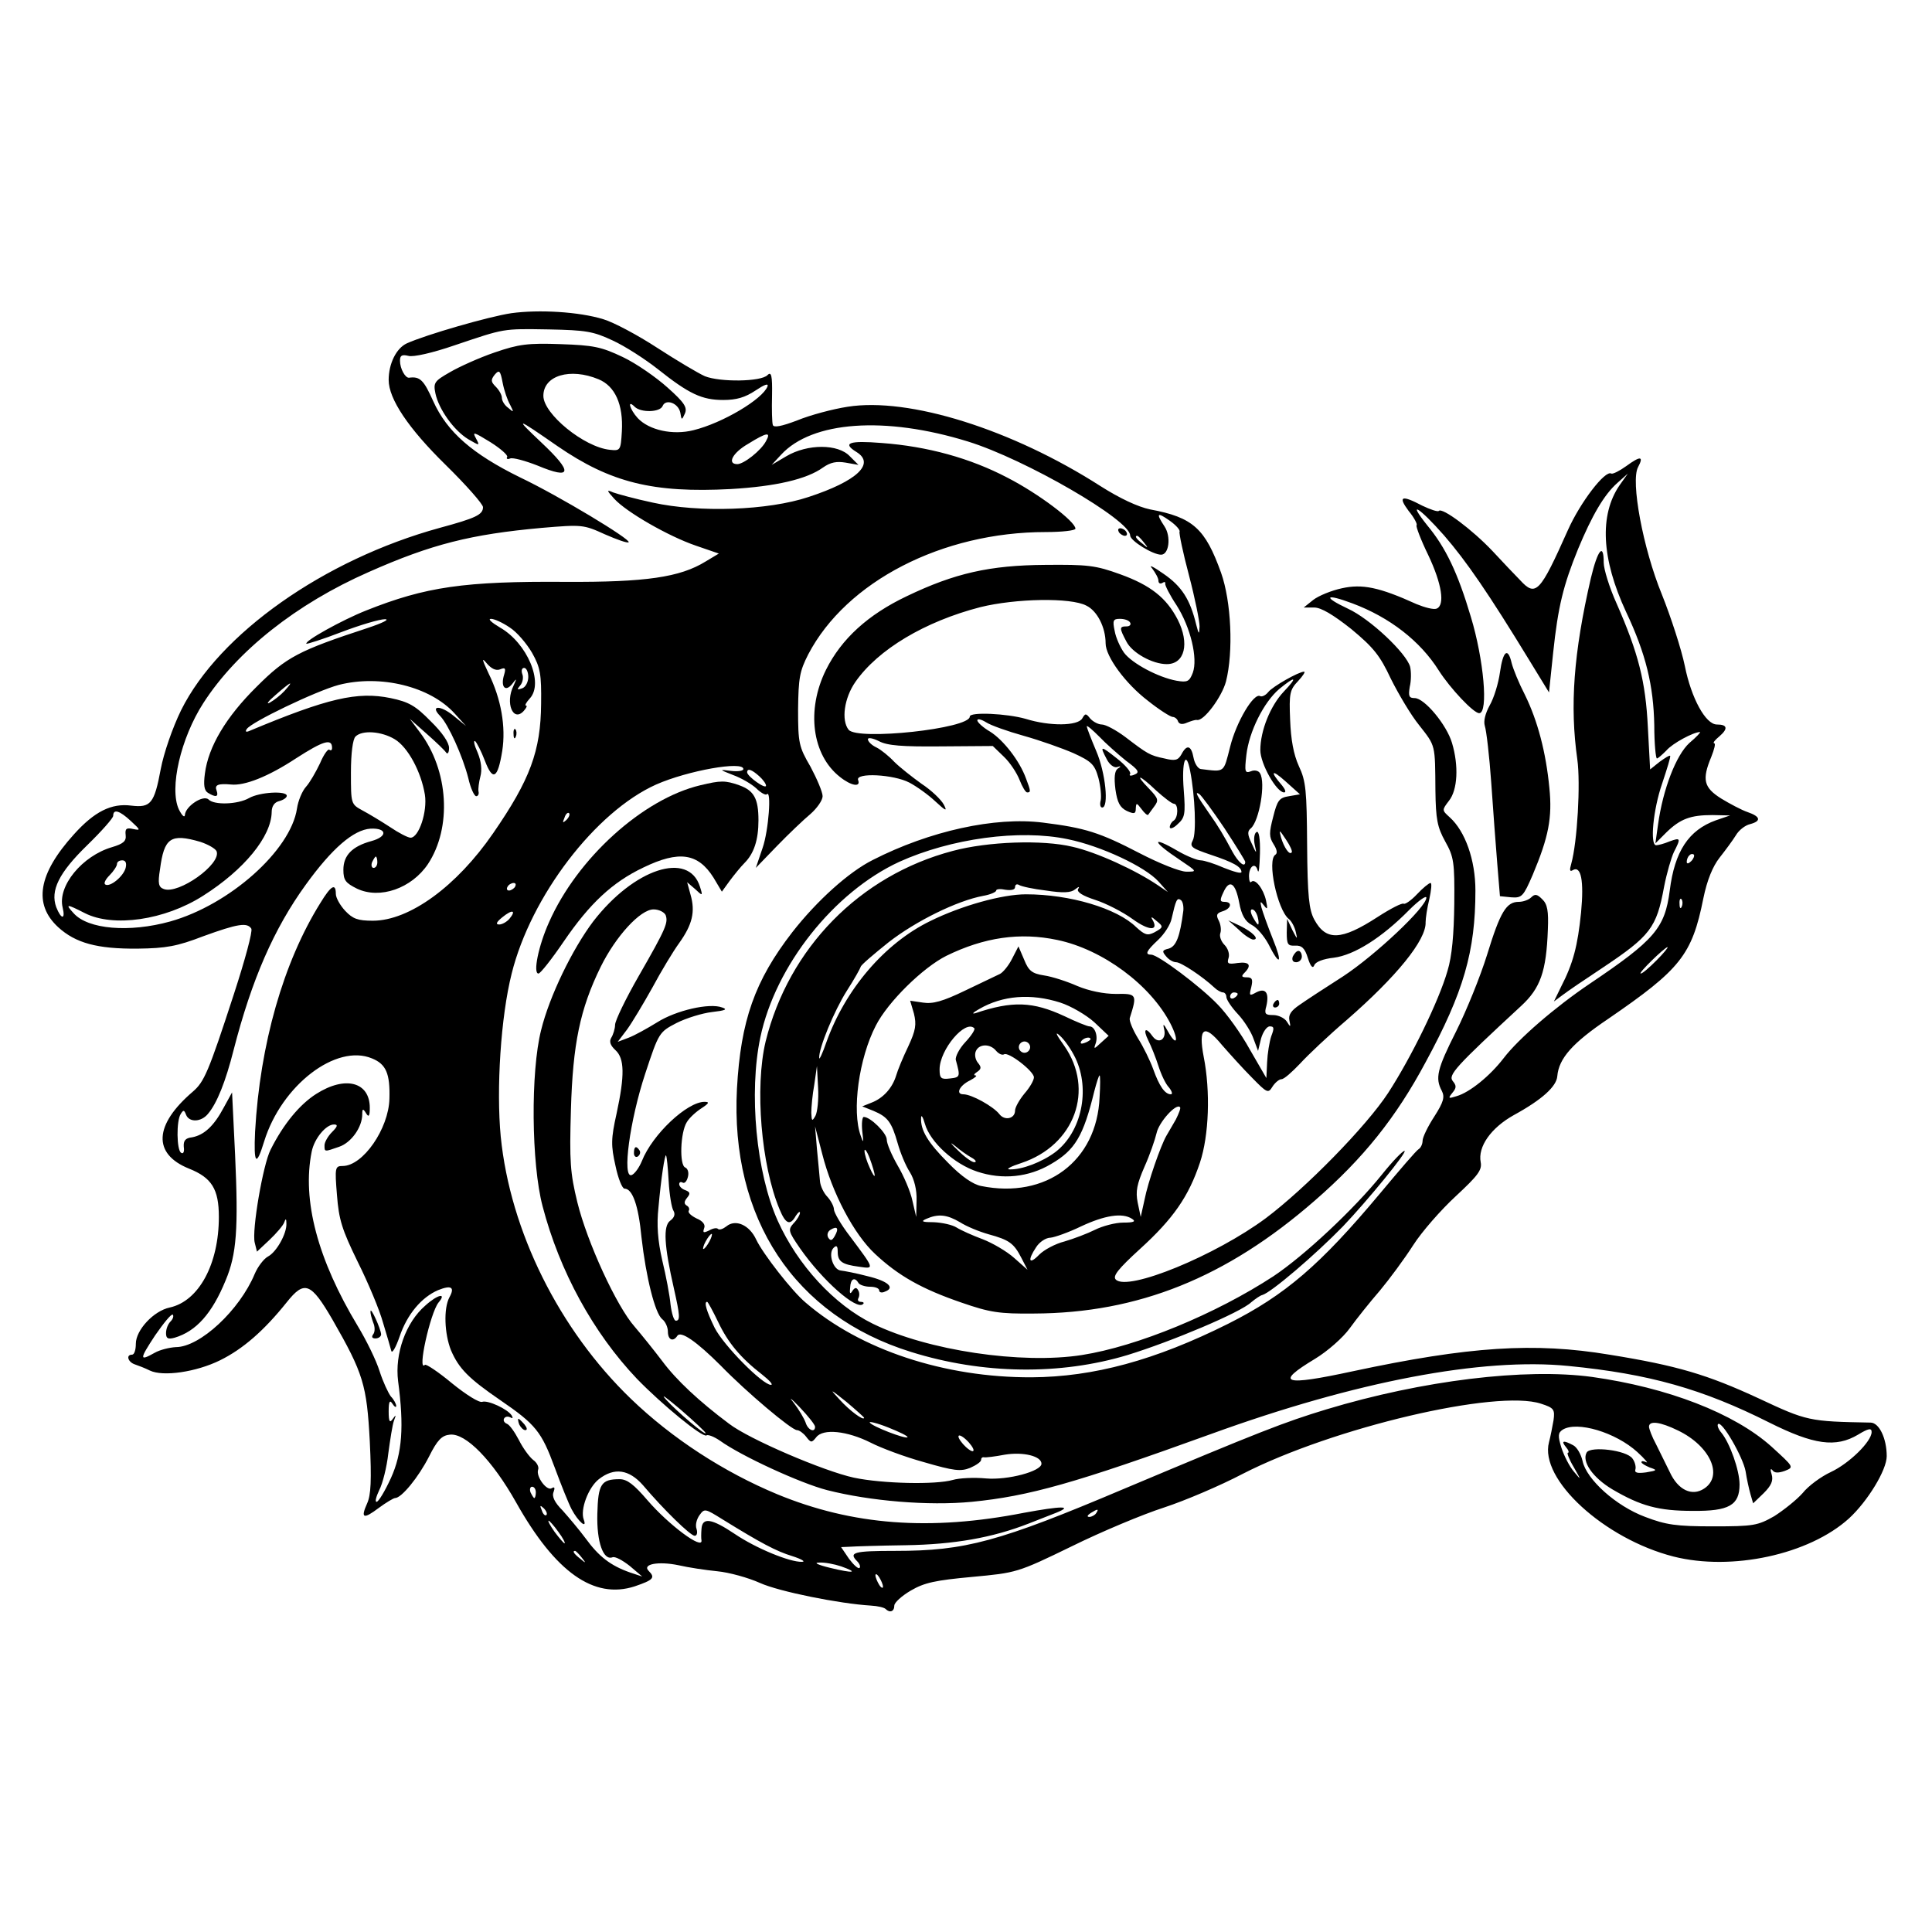 <?xml version="1.0" standalone="no"?>
<!DOCTYPE svg PUBLIC "-//W3C//DTD SVG 20010904//EN"
 "http://www.w3.org/TR/2001/REC-SVG-20010904/DTD/svg10.dtd">
<svg version="1.0" xmlns="http://www.w3.org/2000/svg"
 width="512pt" height="512pt" viewBox="0 0 512 512"
 preserveAspectRatio="xMidYMid meet">
<g transform="translate(0,512) scale(0.1,-0.1)"
fill="#000000" stroke="none">
<path d="M1355 4290 c-60 -9 -226 -57 -277 -80 -28 -13 -48 -54 -48 -97 0 -50
52 -128 151 -225 54 -53 99 -104 99 -112 0 -20 -19 -29 -115 -55 -306 -84
-584 -280 -685 -483 -23 -47 -46 -114 -54 -156 -17 -92 -27 -103 -78 -97 -53
7 -98 -16 -152 -76 -95 -105 -108 -185 -42 -246 46 -42 103 -58 211 -57 75 1
104 6 174 33 91 33 116 37 127 20 4 -7 -17 -84 -46 -173 -68 -209 -79 -233
-109 -259 -103 -88 -107 -165 -10 -204 60 -24 79 -54 79 -128 0 -125 -53 -223
-130 -240 -43 -9 -90 -60 -90 -96 0 -16 -4 -29 -10 -29 -17 0 -11 -20 8 -26 9
-3 27 -10 39 -16 35 -17 123 -4 186 27 61 30 117 79 177 154 47 59 64 52 121
-46 82 -143 91 -173 99 -323 5 -103 3 -142 -7 -164 -18 -40 -10 -43 31 -12 19
14 39 26 43 26 17 0 62 55 90 110 22 44 34 56 55 58 42 5 113 -68 176 -180
104 -185 206 -257 314 -222 50 17 55 23 37 41 -18 18 26 26 79 15 26 -6 72
-13 103 -16 31 -3 82 -17 113 -31 51 -23 211 -55 294 -60 18 -1 35 -5 39 -9
11 -11 23 -7 23 9 0 8 20 26 44 40 36 21 65 27 162 36 118 11 120 11 264 81
79 39 189 85 245 103 55 18 149 58 208 89 240 123 674 225 791 186 34 -11 37
-15 33 -44 -3 -17 -8 -43 -12 -58 -26 -98 146 -256 330 -303 154 -39 359 5
465 101 49 45 100 128 100 165 0 47 -20 89 -43 89 -163 3 -168 4 -296 64 -136
63 -216 87 -396 116 -199 33 -371 22 -680 -44 -185 -40 -208 -32 -100 33 33
20 74 56 92 81 18 25 54 70 80 100 25 30 65 84 88 120 23 36 74 94 113 130 58
54 70 69 66 90 -8 41 27 91 88 125 75 41 113 76 115 103 4 47 40 88 135 152
191 131 222 169 252 319 10 49 25 85 43 108 15 19 35 46 43 59 8 14 25 27 38
30 30 8 28 20 -7 32 -15 5 -47 22 -70 36 -46 29 -51 50 -26 110 8 20 12 36 8
36 -5 1 2 9 14 19 23 20 21 31 -7 31 -30 0 -68 70 -85 155 -9 44 -37 130 -61
190 -50 122 -83 300 -63 337 16 30 6 30 -31 3 -18 -13 -36 -22 -40 -20 -16 10
-82 -76 -115 -150 -74 -166 -85 -178 -127 -132 -13 13 -45 47 -73 77 -53 56
-133 116 -142 106 -3 -3 -23 4 -44 14 -55 29 -65 25 -36 -14 15 -18 24 -36 21
-38 -2 -3 11 -38 31 -79 36 -76 45 -133 22 -142 -8 -3 -31 3 -53 12 -99 45
-144 54 -198 42 -28 -6 -62 -20 -76 -31 l-25 -20 28 0 c18 0 50 -19 98 -57 59
-49 76 -70 105 -132 20 -40 53 -96 75 -123 44 -56 42 -50 43 -173 1 -76 5 -97
26 -135 23 -41 25 -55 24 -165 -1 -81 -6 -139 -18 -178 -23 -80 -96 -229 -157
-323 -58 -89 -219 -253 -324 -332 -133 -99 -366 -195 -398 -163 -9 9 6 28 64
81 88 80 129 139 159 229 24 72 28 189 10 280 -15 78 1 89 48 32 21 -24 56
-63 80 -87 40 -41 43 -42 54 -24 7 11 18 20 24 20 7 0 28 19 49 41 21 23 76
75 124 116 132 115 211 212 209 259 0 10 4 38 10 62 5 23 7 42 3 42 -4 0 -20
-13 -36 -30 -15 -16 -31 -27 -35 -25 -4 3 -35 -13 -69 -35 -97 -63 -137 -64
-168 -7 -14 26 -18 62 -19 197 -1 145 -3 170 -22 210 -14 31 -21 70 -23 122
-3 70 -1 80 21 103 13 14 20 25 16 25 -14 0 -83 -39 -95 -54 -7 -9 -17 -13
-21 -11 -17 11 -64 -69 -80 -134 -18 -70 -13 -67 -78 -59 -7 1 -16 14 -19 30
-6 33 -18 36 -32 9 -9 -16 -17 -18 -45 -11 -39 8 -45 12 -104 57 -24 18 -52
33 -62 33 -9 0 -23 7 -31 16 -11 14 -13 14 -21 0 -12 -20 -86 -21 -150 -1 -49
14 -148 19 -148 6 0 -32 -297 -64 -321 -35 -20 25 -12 84 18 127 60 86 184
160 331 198 93 23 240 26 281 4 29 -14 51 -58 51 -100 0 -35 53 -107 112 -152
30 -24 60 -43 66 -43 5 0 12 -5 14 -12 3 -7 11 -9 24 -3 10 4 22 8 26 7 18 -4
66 61 77 102 20 79 14 212 -13 288 -42 117 -74 147 -188 168 -33 7 -80 29
-132 62 -234 150 -507 236 -670 210 -39 -6 -99 -22 -133 -36 -42 -16 -63 -20
-65 -12 -2 6 -3 41 -2 78 1 53 -2 64 -12 54 -17 -18 -126 -19 -166 -3 -18 8
-75 42 -126 75 -52 34 -116 68 -143 76 -65 20 -171 26 -244 16z m268 -72 c33
-15 87 -50 120 -76 83 -66 117 -82 174 -82 35 0 58 7 85 25 24 16 35 20 32 11
-13 -34 -119 -97 -196 -116 -55 -14 -118 0 -148 32 -21 23 -29 51 -8 30 16
-16 67 -15 74 2 8 20 42 8 47 -18 3 -20 4 -20 12 -2 7 16 -1 29 -46 69 -30 27
-83 64 -119 81 -57 27 -77 31 -165 34 -86 3 -110 0 -174 -22 -41 -14 -94 -38
-118 -52 -42 -24 -45 -28 -39 -57 9 -42 49 -98 87 -121 31 -18 31 -18 20 3
-10 18 -5 16 39 -11 27 -17 47 -35 44 -39 -3 -5 1 -7 8 -4 7 3 40 -6 73 -19
91 -38 94 -18 10 61 -73 69 -69 68 42 -9 141 -97 254 -125 460 -114 119 7 201
26 244 57 20 14 36 17 60 13 l34 -6 -23 23 c-31 33 -112 33 -168 0 l-39 -23
25 27 c82 89 275 103 495 35 152 -47 430 -208 430 -249 0 -14 60 -51 82 -51
21 0 27 48 9 75 -23 35 -20 39 14 15 17 -12 28 -25 26 -29 -2 -3 9 -56 25
-116 16 -61 28 -121 28 -135 -1 -23 -2 -22 -9 5 -16 66 -38 101 -86 134 -27
19 -41 26 -31 15 9 -12 17 -26 17 -33 0 -7 5 -9 10 -6 6 4 9 3 8 -2 -1 -4 12
-30 30 -57 37 -58 57 -141 43 -179 -9 -23 -14 -26 -43 -21 -49 9 -118 46 -139
74 -10 14 -22 40 -25 58 -6 28 -4 32 14 32 12 0 24 -4 27 -10 3 -5 -1 -10 -9
-10 -20 0 -20 -4 -1 -40 15 -30 69 -60 107 -60 48 0 61 55 29 118 -30 58 -72
91 -152 120 -66 24 -87 26 -199 25 -147 -1 -240 -22 -367 -83 -103 -49 -173
-113 -214 -195 -53 -107 -37 -226 37 -284 30 -24 56 -28 48 -8 -7 20 94 15
136 -7 19 -10 50 -32 69 -50 28 -26 32 -27 22 -8 -7 13 -33 38 -59 55 -25 18
-58 44 -72 58 -14 15 -35 32 -47 38 -13 6 -23 16 -23 22 0 5 13 3 29 -5 22
-12 62 -15 165 -14 l137 1 29 -28 c17 -16 35 -44 42 -62 7 -18 16 -33 20 -33
10 0 10 3 -3 37 -17 47 -60 102 -95 124 -19 11 -34 25 -34 30 0 5 10 3 23 -5
12 -8 57 -24 100 -36 43 -12 102 -33 132 -46 48 -22 56 -30 66 -66 6 -23 8
-49 6 -59 -3 -11 -1 -19 4 -19 18 0 9 92 -16 150 -14 33 -25 62 -25 65 0 4 15
-9 33 -27 17 -18 50 -47 71 -64 34 -25 37 -31 22 -37 -9 -4 -15 -3 -11 2 3 5
-13 24 -35 41 -44 35 -46 34 -27 -2 7 -14 19 -23 27 -21 11 4 12 2 2 -4 -8 -6
-10 -23 -6 -55 5 -35 12 -48 30 -57 20 -9 24 -8 24 7 1 15 2 15 15 -2 8 -11
16 -18 18 -15 1 2 9 12 16 22 12 16 11 21 -14 47 -40 41 -26 38 19 -5 21 -19
42 -35 47 -35 12 0 12 -37 -1 -45 -5 -3 -10 -11 -10 -17 0 -6 10 -3 21 8 19
17 21 26 16 91 -6 75 6 108 17 50 13 -66 17 -166 7 -184 -9 -17 -3 -21 47 -38
60 -20 82 -32 82 -46 0 -5 -21 1 -46 11 -25 11 -53 20 -62 20 -9 0 -37 11 -61
25 -72 42 -68 25 6 -24 46 -31 46 -31 17 -31 -17 0 -72 22 -124 49 -106 55
-144 67 -256 81 -127 16 -300 -22 -451 -99 -64 -32 -148 -108 -213 -191 -100
-129 -137 -235 -147 -415 -18 -344 152 -602 462 -698 189 -59 394 -62 573 -8
117 36 300 113 328 140 11 9 24 18 29 19 23 6 140 106 214 182 64 67 173 200
163 200 -5 0 -32 -28 -60 -63 -74 -92 -206 -215 -287 -269 -153 -100 -361
-186 -508 -209 -160 -25 -409 12 -554 83 -102 50 -199 155 -252 273 -57 127
-77 339 -46 486 40 190 195 385 368 465 137 62 319 87 447 60 88 -18 205 -73
240 -112 l25 -28 -25 17 c-60 41 -165 89 -228 103 -79 19 -224 14 -317 -11
-247 -65 -435 -258 -496 -505 -29 -121 -12 -328 37 -445 16 -39 28 -44 43 -17
6 9 11 13 11 8 0 -5 -7 -18 -17 -28 -15 -17 -14 -21 17 -66 60 -86 150 -165
167 -148 4 3 1 6 -6 6 -7 0 -9 5 -6 10 3 6 3 15 -1 21 -4 8 -9 7 -15 -2 -6
-10 -8 -7 -6 9 1 23 12 29 22 12 3 -5 17 -10 31 -10 13 0 24 -4 24 -10 0 -5 7
-7 15 -3 28 10 9 28 -46 41 -30 8 -62 14 -71 15 -20 2 -34 45 -19 60 8 8 11 5
11 -10 0 -26 11 -34 57 -40 41 -6 41 -7 -24 80 -24 31 -43 64 -43 72 0 8 -8
23 -17 33 -10 10 -19 29 -20 42 -1 14 -5 52 -8 85 l-5 60 19 -73 c26 -103 84
-213 140 -265 62 -58 124 -93 229 -129 75 -26 100 -30 192 -29 276 1 510 95
744 299 129 112 216 221 294 367 101 186 132 294 132 455 0 81 -27 157 -68
194 -21 19 -21 19 -2 44 23 29 26 93 8 153 -14 48 -73 119 -99 119 -15 0 -17
5 -13 30 4 16 4 40 1 53 -10 36 -106 127 -165 154 -68 32 -60 41 12 14 99 -37
180 -100 229 -178 30 -47 92 -113 107 -113 25 0 12 143 -22 255 -35 118 -67
184 -115 242 -56 70 -22 49 44 -26 59 -68 118 -154 226 -331 l52 -85 11 105
c13 123 27 179 66 275 37 89 69 144 104 175 l28 25 -22 -31 c-54 -79 -48 -195
17 -335 53 -112 73 -196 75 -301 0 -49 4 -88 7 -88 3 0 14 10 25 21 16 19 72
49 89 49 3 0 -9 -13 -28 -29 -35 -32 -70 -122 -83 -216 l-7 -50 29 29 c37 36
64 46 122 46 l47 -1 -38 -13 c-72 -26 -109 -82 -122 -186 -13 -100 -40 -131
-212 -247 -92 -62 -189 -146 -228 -197 -36 -47 -90 -91 -125 -101 -22 -7 -23
-6 -11 9 11 13 11 19 1 31 -13 16 7 38 181 199 51 47 67 91 71 203 2 48 -1 67
-15 80 -13 13 -19 15 -29 5 -7 -7 -22 -12 -33 -12 -33 0 -49 -26 -84 -140 -18
-58 -55 -149 -82 -203 -51 -101 -56 -124 -38 -158 8 -16 5 -29 -20 -68 -17
-26 -31 -55 -31 -64 0 -9 -5 -19 -10 -22 -6 -3 -52 -57 -103 -118 -158 -189
-251 -269 -402 -345 -194 -97 -357 -141 -521 -142 -231 -1 -454 73 -599 198
-35 29 -113 129 -131 167 -18 39 -55 55 -79 35 -9 -7 -18 -10 -22 -7 -3 4 -14
2 -24 -4 -15 -7 -17 -6 -13 6 4 9 -3 19 -20 26 -14 7 -23 15 -21 20 3 4 1 11
-5 14 -8 5 -7 11 1 21 9 11 8 15 -5 20 -9 3 -16 10 -16 16 0 5 4 7 9 4 5 -3
11 3 14 15 3 11 0 22 -7 25 -16 6 -13 93 4 120 7 12 25 28 39 37 20 13 22 17
8 17 -46 0 -138 -86 -166 -157 -7 -17 -19 -34 -27 -37 -26 -10 -5 145 36 269
36 109 37 110 83 134 26 13 68 26 94 29 35 4 42 7 27 12 -34 13 -123 -8 -172
-39 -26 -16 -60 -35 -76 -41 l-29 -11 25 33 c13 18 43 68 67 111 23 43 55 96
71 118 35 49 43 83 30 128 l-9 33 21 -18 c20 -19 21 -19 13 6 -30 96 -175 48
-283 -92 -55 -73 -116 -198 -138 -288 -28 -110 -26 -354 4 -467 45 -172 134
-335 250 -457 66 -68 173 -156 184 -150 4 3 20 -3 36 -14 57 -41 214 -113 284
-131 114 -29 268 -42 383 -31 152 15 273 49 635 180 383 139 718 203 947 180
214 -21 355 -61 532 -150 118 -59 176 -67 235 -32 28 17 36 18 36 7 0 -25 -59
-83 -108 -106 -26 -12 -60 -37 -75 -56 -16 -18 -50 -45 -75 -61 -44 -25 -55
-27 -162 -27 -98 0 -125 4 -180 25 -78 29 -156 100 -166 148 -4 18 -15 37 -25
42 -26 14 -33 12 -19 -5 7 -8 9 -15 5 -15 -3 0 3 -17 15 -37 21 -37 21 -37 1
-13 -12 14 -26 42 -33 63 -10 32 -9 40 3 48 38 24 141 -7 198 -59 20 -18 30
-31 24 -27 -7 3 -13 4 -13 0 0 -3 10 -9 22 -14 21 -7 20 -8 -10 -13 -23 -3
-31 -1 -28 8 2 6 -1 20 -8 29 -16 22 -110 33 -121 16 -14 -24 16 -67 68 -98
75 -44 122 -57 213 -57 96 -1 124 15 124 70 0 38 -26 110 -48 137 -8 9 -12 20
-9 23 10 10 66 -87 73 -125 3 -20 9 -47 13 -61 l7 -24 28 27 c20 20 26 33 21
50 -4 12 -3 17 2 11 5 -8 16 -8 33 -2 25 10 24 10 -35 64 -99 89 -276 157
-476 185 -177 24 -449 -9 -704 -86 -112 -34 -176 -59 -535 -210 -333 -141
-422 -165 -607 -165 -111 0 -125 -4 -101 -28 6 -6 9 -14 6 -17 -3 -4 -16 8
-28 24 l-21 31 23 1 c13 1 79 3 148 4 129 2 230 20 325 57 28 11 61 24 74 29
47 19 13 18 -85 0 -250 -49 -455 -33 -654 49 -142 59 -279 148 -388 253 -190
183 -320 444 -345 695 -12 126 0 317 29 432 51 205 222 429 383 501 84 37 231
63 231 41 0 -5 -15 -7 -32 -5 -33 4 -33 4 5 -11 22 -8 49 -24 61 -35 12 -12
25 -19 28 -16 13 14 5 -96 -11 -142 l-18 -53 56 58 c31 32 71 70 89 85 17 15
32 36 32 47 0 11 -15 46 -32 78 -31 53 -33 63 -33 152 1 83 4 101 27 146 101
193 355 324 629 324 43 0 79 4 79 9 0 19 -98 93 -180 135 -99 52 -212 83 -333
92 -87 7 -106 0 -67 -24 50 -31 1 -77 -127 -119 -108 -36 -290 -42 -413 -15
-47 10 -94 23 -105 27 -18 8 -18 6 3 -17 32 -35 143 -99 216 -124 l61 -21 -35
-21 c-68 -42 -159 -55 -370 -54 -270 2 -372 -13 -530 -76 -63 -25 -164 -81
-158 -88 2 -1 44 12 93 31 50 19 101 34 115 34 14 0 -6 -10 -45 -23 -183 -60
-216 -77 -295 -156 -81 -80 -128 -159 -137 -230 -4 -30 -2 -45 8 -51 21 -13
29 -11 23 6 -6 15 4 19 38 16 36 -4 99 21 172 69 73 47 96 54 96 28 0 -6 -3
-8 -7 -5 -3 4 -15 -12 -25 -36 -11 -23 -27 -51 -37 -62 -10 -11 -21 -37 -24
-58 -17 -111 -179 -255 -336 -299 -108 -30 -218 -21 -256 22 -23 25 -19 25 30
0 75 -38 211 -19 313 46 109 69 181 157 182 222 0 15 7 26 20 29 11 3 20 9 20
14 0 14 -72 10 -100 -6 -30 -17 -92 -19 -107 -4 -14 14 -62 -18 -63 -41 -1 -8
-8 -1 -16 15 -26 56 5 189 65 282 89 138 247 263 438 347 167 74 271 100 458
117 107 9 111 9 168 -17 32 -14 60 -24 63 -21 7 7 -185 123 -288 172 -126 62
-193 120 -230 202 -25 56 -35 66 -64 62 -10 -1 -24 24 -24 45 0 14 5 17 22 13
13 -4 65 8 123 28 134 45 125 44 250 42 97 -2 117 -5 168 -29z m-271 -171 c10
-20 10 -21 -5 -8 -10 7 -17 19 -17 27 0 7 -7 20 -16 29 -13 13 -14 18 -3 32
12 14 15 11 21 -21 4 -21 13 -47 20 -59z m234 68 c44 -18 66 -67 62 -138 -3
-51 -4 -52 -32 -49 -68 7 -176 95 -176 143 0 54 71 75 146 44z m444 -164 c-13
-25 -59 -61 -76 -61 -28 0 -13 30 29 54 50 31 61 32 47 7z m1001 -268 c13 -16
12 -17 -3 -4 -17 13 -22 21 -14 21 2 0 10 -8 17 -17z m-1680 -226 c19 -12 45
-43 59 -67 22 -39 25 -57 24 -135 -1 -125 -29 -201 -127 -343 -97 -141 -222
-232 -319 -232 -40 0 -53 5 -73 26 -14 15 -25 35 -25 45 0 30 -13 22 -41 -24
-98 -157 -160 -374 -173 -606 -4 -86 3 -95 24 -26 46 149 191 260 286 220 37
-15 48 -40 46 -107 -2 -79 -70 -178 -124 -178 -20 0 -21 -4 -15 -77 5 -65 13
-91 55 -177 28 -56 58 -128 67 -161 10 -33 20 -67 22 -75 2 -8 12 9 22 38 20
59 58 104 102 123 35 14 45 8 30 -19 -16 -30 -13 -97 4 -140 21 -49 47 -75
130 -132 95 -65 110 -84 145 -179 17 -46 37 -96 45 -111 17 -32 42 -54 32 -27
-10 26 12 85 40 107 41 32 80 26 117 -16 55 -65 126 -134 137 -134 6 0 8 8 5
18 -4 10 0 26 8 37 13 18 15 17 60 -11 102 -63 143 -85 186 -98 25 -8 36 -15
25 -15 -32 -1 -122 36 -178 74 -61 41 -86 45 -88 13 -1 -13 -1 -26 0 -30 4
-27 -87 41 -143 106 -36 42 -54 56 -74 56 -49 0 -57 -13 -59 -92 -2 -75 16
-124 40 -115 7 3 27 -8 46 -23 l33 -28 -33 11 c-51 18 -82 42 -117 90 -17 23
-45 56 -61 74 -21 21 -29 37 -24 49 4 11 3 15 -5 10 -13 -8 -42 31 -36 49 3 7
-3 19 -13 26 -10 8 -27 31 -38 53 -11 21 -25 41 -32 43 -7 3 -10 9 -7 14 3 5
10 6 16 3 7 -4 8 -2 4 5 -11 17 -63 41 -78 36 -8 -3 -43 19 -80 49 -36 30 -69
52 -72 49 -21 -21 14 137 36 165 23 27 -2 22 -35 -8 -52 -45 -81 -128 -72
-200 16 -120 11 -191 -19 -257 -16 -35 -33 -63 -38 -63 -5 0 -1 14 7 31 9 17
20 61 24 97 5 37 11 76 15 87 6 16 6 17 -3 5 -8 -12 -11 -8 -11 20 0 26 3 31
10 20 5 -8 10 -11 10 -6 0 5 -6 17 -14 25 -7 9 -21 39 -30 67 -9 29 -35 82
-58 120 -106 176 -148 333 -122 462 7 35 38 72 59 72 11 0 10 -5 -5 -20 -11
-11 -20 -27 -20 -35 0 -18 -1 -18 39 -4 32 11 61 52 61 86 0 15 2 16 10 3 7
-12 10 -8 10 14 0 69 -65 86 -142 37 -44 -28 -87 -80 -121 -148 -20 -39 -50
-214 -42 -246 l6 -24 33 31 c18 17 36 38 39 46 4 12 6 11 6 -3 1 -26 -26 -75
-49 -87 -11 -6 -27 -27 -35 -46 -40 -96 -145 -194 -209 -194 -17 -1 -42 -7
-56 -15 -41 -23 -41 -18 1 46 23 33 43 58 47 55 3 -4 0 -12 -6 -18 -7 -7 -12
-20 -12 -31 0 -14 5 -17 23 -12 57 17 99 64 135 152 29 69 34 135 25 333 l-8
165 -22 -40 c-26 -49 -52 -73 -84 -79 -18 -2 -23 -9 -22 -25 2 -13 -1 -20 -7
-16 -12 7 -13 85 -1 103 7 11 9 11 14 -2 8 -21 40 -20 58 2 24 28 47 86 68
169 48 187 107 322 191 438 70 97 127 146 172 149 44 2 46 -21 2 -33 -51 -14
-74 -38 -74 -76 0 -28 6 -35 36 -50 61 -29 145 1 188 65 64 97 55 248 -21 349
l-27 36 44 -39 c25 -22 48 -44 52 -50 4 -6 8 -1 8 12 0 14 -18 41 -49 71 -40
41 -58 51 -106 61 -88 18 -166 0 -374 -87 -9 -4 -12 -2 -7 5 11 18 184 101
244 117 110 28 242 -4 307 -76 l30 -33 -33 27 c-35 29 -64 28 -35 -1 21 -22
59 -105 74 -164 6 -27 16 -48 21 -48 5 0 8 6 6 13 -1 6 1 24 5 39 5 18 2 41
-7 63 -9 20 -12 33 -7 31 4 -3 16 -26 26 -52 21 -55 34 -48 46 26 10 64 -3
138 -36 205 -18 38 -19 44 -5 27 12 -14 24 -20 35 -16 14 6 16 3 11 -14 -10
-32 3 -47 21 -25 13 17 13 16 4 -4 -23 -46 -1 -98 27 -67 7 8 10 14 6 14 -4 0
0 8 10 19 38 41 -7 147 -79 188 -22 13 -33 23 -24 23 9 0 31 -10 50 -23z m49
-131 c0 -13 -7 -27 -16 -30 -14 -5 -15 -4 -5 8 6 7 9 21 5 30 -3 9 -1 16 5 16
6 0 11 -11 11 -24z m2002 -39 c-35 -37 -62 -103 -62 -155 0 -36 43 -112 63
-112 6 0 3 8 -5 18 -33 38 -29 45 8 12 l39 -35 -29 -5 c-26 -4 -31 -11 -42
-55 -11 -42 -11 -53 1 -72 9 -14 11 -24 5 -28 -23 -14 5 -145 35 -170 7 -5 16
-21 19 -35 5 -21 4 -20 -9 5 l-14 30 -1 -36 c0 -32 3 -36 22 -35 18 1 26 -7
34 -33 7 -22 13 -29 17 -19 3 9 24 17 52 20 54 7 127 53 199 126 25 25 46 40
46 33 0 -25 -135 -152 -220 -208 -47 -30 -99 -64 -116 -76 -22 -15 -30 -26
-27 -41 4 -19 3 -19 -7 -3 -6 9 -22 17 -36 17 -21 0 -24 3 -18 24 8 35 -2 49
-27 36 -18 -10 -19 -9 -13 14 5 21 2 26 -12 26 -14 0 -15 3 -6 12 20 20 13 30
-18 26 -26 -4 -29 -2 -24 14 3 10 -2 25 -11 34 -9 9 -14 23 -11 31 3 8 1 23
-4 33 -8 15 -6 20 10 25 23 7 27 25 5 25 -12 0 -13 4 -3 25 16 36 32 26 42
-27 6 -33 16 -50 33 -59 14 -7 33 -30 44 -50 31 -62 39 -53 12 13 -14 35 -27
72 -30 83 -4 17 -3 18 7 5 9 -12 10 -9 5 14 -7 31 -29 59 -39 49 -3 -4 -6 3
-6 15 0 27 17 38 23 15 3 -10 5 10 6 45 1 40 -3 61 -9 57 -6 -3 -8 -18 -5 -33
6 -26 5 -26 -8 3 -11 23 -12 32 -2 40 22 19 40 121 24 146 -4 7 -15 9 -24 5
-16 -6 -17 -1 -12 43 7 62 46 140 87 175 44 36 50 33 12 -7z m-2648 2 c-10
-11 -28 -25 -39 -31 -11 -6 -4 4 15 20 41 36 51 41 24 11z m292 -128 c35 -21
70 -86 80 -147 7 -45 -16 -114 -38 -114 -7 0 -32 13 -54 28 -23 15 -56 35 -73
44 -31 17 -31 17 -31 101 0 51 5 88 12 95 18 18 69 14 104 -7z m966 -98 c10
-9 18 -20 18 -25 0 -11 -49 24 -50 35 0 12 12 8 32 -10z m1233 -138 c30 -46
55 -86 55 -89 0 -17 -18 -2 -34 27 -23 43 -37 67 -62 102 -32 46 -39 59 -26
51 6 -4 36 -45 67 -91z m-2898 19 c26 -24 26 -25 6 -21 -18 4 -22 1 -20 -16 2
-16 -6 -23 -36 -32 -79 -23 -145 -103 -131 -160 8 -33 -4 -32 -17 1 -16 44 7
91 82 164 38 37 69 72 69 78 0 19 17 14 47 -14z m1154 3 c-10 -9 -11 -8 -5 6
3 10 9 15 12 12 3 -3 0 -11 -7 -18z m1922 -86 c-6 -8 -20 13 -28 39 -6 23 -5
22 13 -5 11 -16 18 -32 15 -34z m-2892 28 c21 -7 40 -18 43 -25 13 -34 -101
-115 -140 -100 -14 5 -16 15 -10 52 11 84 28 96 107 73z m3951 -51 c-7 -7 -12
-8 -12 -2 0 6 3 14 7 17 3 4 9 5 12 2 2 -3 -1 -11 -7 -17z m-3482 -3 c0 -8 -4
-15 -10 -15 -5 0 -7 7 -4 15 4 8 8 15 10 15 2 0 4 -7 4 -15z m-667 -15 c-6
-23 -42 -52 -54 -44 -5 3 1 14 11 24 11 11 20 25 20 30 0 6 6 10 14 10 9 0 12
-7 9 -20z m1032 -50 c-3 -5 -11 -10 -16 -10 -6 0 -7 5 -4 10 3 6 11 10 16 10
6 0 7 -4 4 -10z m1407 -10 c45 -7 66 -6 77 3 10 8 13 8 8 1 -4 -8 12 -18 46
-29 28 -9 73 -32 99 -51 43 -31 70 -32 52 -1 -5 8 -2 8 9 -2 21 -17 21 -18 -4
-32 -18 -9 -25 -7 -48 14 -51 50 -176 87 -292 87 -63 0 -171 -30 -254 -71
-121 -59 -225 -181 -275 -321 -10 -29 -19 -48 -19 -42 -2 25 40 126 73 178 20
31 36 60 37 64 0 4 34 33 74 65 72 56 181 110 251 123 18 3 34 10 34 14 0 4
11 5 25 2 15 -2 25 0 25 7 0 7 5 9 10 6 6 -4 38 -11 72 -15z m364 -53 c-9 -70
-19 -95 -39 -101 -17 -4 -18 -7 -7 -20 7 -9 19 -16 27 -16 13 0 70 -38 101
-67 7 -7 18 -13 23 -13 5 0 9 -6 9 -12 0 -7 14 -28 31 -46 16 -17 35 -47 41
-65 l12 -32 8 33 c5 17 15 32 23 32 12 0 12 -5 4 -26 -5 -15 -10 -46 -11 -69
l-2 -42 -44 76 c-23 42 -62 96 -85 119 -46 48 -158 132 -176 132 -18 0 -13 10
18 39 17 16 33 41 36 57 11 48 14 56 24 49 5 -3 8 -15 7 -28z m1321 11 c-3 -8
-6 -5 -6 6 -1 11 2 17 5 13 3 -3 4 -12 1 -19z m-3107 -33 c-7 -8 -19 -15 -27
-15 -10 0 -8 6 8 19 27 22 38 19 19 -4z m414 10 c7 -20 2 -34 -71 -161 -35
-61 -63 -119 -63 -130 0 -10 -5 -26 -10 -34 -6 -10 -3 -20 11 -33 24 -22 25
-66 3 -168 -15 -67 -15 -85 -3 -138 7 -34 18 -61 24 -61 21 0 37 -44 45 -129
12 -106 36 -202 55 -217 8 -6 15 -21 15 -33 0 -22 14 -28 25 -11 9 14 51 -15
115 -79 69 -71 188 -171 202 -171 6 0 17 -8 24 -17 13 -17 15 -17 27 -2 18 24
82 17 144 -14 27 -14 91 -38 142 -52 79 -23 97 -25 122 -15 16 7 29 16 29 21
0 5 3 8 8 7 4 -1 29 2 55 7 49 8 97 -4 97 -24 0 -20 -89 -44 -147 -39 -32 3
-71 1 -88 -4 -45 -13 -186 -10 -262 6 -79 17 -278 102 -331 143 -79 59 -140
116 -177 166 -22 29 -55 70 -73 91 -48 54 -126 224 -152 330 -19 78 -21 108
-17 245 5 174 24 267 79 379 40 81 105 152 140 152 14 0 28 -7 32 -15z m1569
-5 c3 -11 3 -20 1 -20 -2 0 -8 9 -14 20 -6 11 -7 20 -2 20 6 0 12 -9 15 -20z
m-531 -61 c120 -25 247 -119 300 -222 23 -45 17 -63 -7 -20 -11 20 -14 22 -10
6 7 -27 -14 -41 -30 -20 -19 27 -27 20 -12 -10 8 -16 20 -46 27 -68 7 -22 19
-48 28 -57 8 -10 10 -18 5 -18 -16 0 -31 22 -47 67 -8 22 -26 59 -40 81 -14
23 -24 47 -22 54 20 63 19 65 -37 64 -32 0 -71 8 -102 21 -27 12 -67 25 -88
28 -32 5 -41 12 -53 42 l-15 35 -17 -33 c-9 -18 -24 -36 -32 -40 -8 -4 -50
-24 -92 -44 -60 -29 -86 -36 -112 -32 l-34 5 10 -34 c7 -29 5 -44 -15 -87 -14
-29 -28 -63 -32 -77 -10 -33 -34 -60 -65 -72 l-25 -10 30 -12 c38 -16 48 -30
64 -86 7 -25 21 -59 32 -76 12 -19 19 -48 18 -75 l-1 -44 -10 43 c-5 24 -23
66 -39 93 -16 28 -29 58 -29 69 0 17 -43 60 -61 60 -4 0 -6 -17 -4 -37 4 -32
3 -34 -4 -13 -24 66 -5 205 40 292 32 63 125 154 187 185 100 49 195 63 294
42z m1588 -54 c-19 -19 -37 -35 -42 -35 -8 0 63 69 71 70 3 0 -10 -16 -29 -35z
m-1110 -89 c0 -3 -4 -8 -10 -11 -5 -3 -10 -1 -10 4 0 6 5 11 10 11 6 0 10 -2
10 -4z m-470 -23 c28 -9 69 -33 90 -52 l38 -36 -21 -19 c-17 -16 -19 -17 -14
-3 8 20 -1 47 -16 47 -5 0 -35 12 -66 27 -84 39 -138 41 -236 8 -11 -3 -6 2
10 11 62 36 137 42 215 17z m-228 -68 c3 -3 -8 -20 -24 -37 -16 -17 -27 -39
-25 -47 12 -44 12 -46 -15 -49 -24 -3 -28 0 -28 24 0 52 68 133 92 109z m268
-79 c40 -84 16 -196 -53 -249 -36 -27 -89 -47 -121 -46 -12 0 3 8 31 17 141
47 195 194 113 311 -21 29 -25 39 -12 27 12 -10 31 -37 42 -60z m40 50 c0 -2
-7 -7 -16 -10 -8 -3 -12 -2 -9 4 6 10 25 14 25 6z m-160 -21 c0 -8 -7 -15 -15
-15 -8 0 -15 7 -15 15 0 8 7 15 15 15 8 0 15 -7 15 -15z m-90 -10 c7 -8 16
-12 21 -9 12 7 79 -45 79 -61 0 -8 -11 -27 -25 -43 -14 -17 -25 -37 -25 -45 0
-22 -28 -28 -42 -9 -16 20 -73 52 -95 52 -21 0 -11 23 18 37 13 7 20 13 14 13
-5 0 -4 4 4 9 12 8 12 13 3 24 -7 8 -10 22 -6 31 8 20 38 21 54 1z m-479 -172
c-9 -16 -10 -14 -11 8 0 14 3 48 8 75 l7 49 3 -57 c2 -32 -2 -66 -7 -75z m753
49 c-7 -169 -142 -270 -314 -235 -21 4 -52 25 -87 61 -54 54 -74 87 -72 120 0
9 5 2 10 -16 14 -49 78 -107 139 -127 66 -22 136 -15 195 20 64 37 86 74 115
193 6 23 12 42 14 42 2 0 2 -26 0 -58z m202 -59 c-9 -15 -20 -35 -25 -43 -15
-26 -49 -123 -58 -170 l-10 -45 -8 38 c-6 30 -2 49 18 95 14 31 28 72 32 89 6
29 52 80 62 69 3 -2 -3 -17 -11 -33z m-541 -101 c11 -6 14 -12 7 -12 -7 0 -27
15 -45 33 -18 17 -21 22 -7 11 14 -12 34 -26 45 -32z m-257 -47 c0 -5 -6 4
-13 20 -8 17 -14 37 -14 45 0 8 7 -1 14 -20 7 -19 13 -39 13 -45z m-546 -15
c2 -36 8 -72 13 -79 5 -9 2 -18 -9 -26 -19 -14 -16 -66 10 -180 16 -71 17 -85
5 -85 -5 0 -11 19 -14 43 -2 23 -12 76 -22 117 -12 53 -15 94 -10 140 7 79 17
142 20 138 2 -2 5 -32 7 -68z m772 -109 c17 -11 51 -25 76 -32 55 -15 67 -24
87 -63 l16 -31 -35 31 c-20 18 -58 40 -84 50 -27 10 -58 24 -69 31 -11 7 -38
13 -60 14 -31 0 -36 2 -20 9 32 14 55 11 89 -9z m456 9 c11 -7 5 -10 -23 -10
-21 0 -55 -9 -75 -19 -20 -10 -57 -24 -81 -31 -24 -6 -54 -22 -67 -35 -27 -28
-32 -16 -8 20 9 14 26 25 38 25 11 1 48 14 81 30 62 29 109 37 135 20z m-788
-46 c-7 -12 -11 -13 -17 -4 -4 7 -2 16 6 21 18 11 23 4 11 -17z m-332 -14 c-6
-11 -13 -20 -16 -20 -2 0 0 9 6 20 6 11 13 20 16 20 2 0 0 -9 -6 -20z m23
-213 c26 -55 59 -95 117 -140 19 -15 30 -27 23 -27 -22 0 -125 104 -149 151
-22 45 -29 69 -20 69 2 0 15 -24 29 -53z m-33 -295 c0 -7 -75 56 -105 89 -16
18 0 6 38 -26 37 -32 67 -60 67 -63z m420 41 c0 -10 -39 19 -65 48 -28 30 -26
29 18 -6 26 -22 47 -41 47 -42z m-130 -24 c0 -17 -19 -9 -25 11 -4 11 -18 35
-32 53 -14 17 -7 12 16 -12 23 -24 41 -47 41 -52z m245 -28 c-6 -5 -94 29
-100 39 -3 4 19 -1 49 -13 30 -12 53 -23 51 -26z m2042 18 c85 -41 121 -120
69 -154 -32 -21 -69 -4 -91 44 -10 20 -26 53 -36 73 -11 20 -19 42 -19 47 0
17 30 13 77 -10z m-1867 -52 c0 -6 -9 -2 -20 8 -11 10 -20 23 -20 28 0 6 9 2
20 -8 11 -10 20 -23 20 -28z m-1160 -112 c0 -8 -2 -15 -4 -15 -2 0 -6 7 -10
15 -3 8 -1 15 4 15 6 0 10 -7 10 -15z m28 -60 c-3 -3 -9 2 -12 12 -6 14 -5 15
5 6 7 -7 10 -15 7 -18z m1457 5 c-3 -5 -12 -10 -18 -10 -7 0 -6 4 3 10 19 12
23 12 15 0z m-1425 -50 c12 -16 19 -30 16 -30 -2 0 -14 14 -26 30 -12 17 -19
30 -16 30 2 0 14 -13 26 -30z m61 -67 c13 -16 12 -17 -3 -4 -17 13 -22 21 -14
21 2 0 10 -8 17 -17z m688 -24 c48 -17 33 -19 -29 -4 -33 8 -45 14 -29 14 14
1 40 -4 58 -10z m111 -54 c0 -5 -5 -3 -10 5 -5 8 -10 20 -10 25 0 6 5 3 10 -5
5 -8 10 -19 10 -25z"/>
<path d="M2965 3710 c3 -5 11 -10 16 -10 6 0 7 5 4 10 -3 6 -11 10 -16 10 -6
0 -7 -4 -4 -10z"/>
<path d="M4216 3588 c-46 -199 -56 -339 -36 -480 9 -64 0 -220 -16 -277 -5
-17 -4 -22 4 -17 22 13 30 -28 22 -112 -9 -89 -21 -135 -53 -197 l-19 -39 23
17 c13 10 60 42 104 71 129 86 145 107 165 216 7 36 19 77 26 92 19 37 18 39
-12 28 -14 -6 -30 -10 -35 -10 -17 0 -8 95 16 164 13 39 23 71 21 73 -2 2 -14
-6 -28 -16 l-25 -20 -6 112 c-6 121 -25 196 -83 328 -19 42 -34 91 -34 108 0
54 -16 34 -34 -41z"/>
<path d="M3975 3338 c-4 -29 -16 -68 -27 -87 -12 -22 -17 -42 -13 -55 4 -12
12 -79 17 -151 5 -71 12 -168 16 -215 l7 -85 30 -3 c28 -2 32 2 57 60 42 100
52 151 44 230 -9 94 -31 178 -65 247 -16 31 -31 68 -35 84 -10 43 -23 32 -31
-25z"/>
<path d="M1856 3039 c-152 -36 -326 -193 -401 -363 -28 -62 -43 -136 -28 -136
5 0 35 38 67 85 69 101 129 157 211 196 95 46 145 38 186 -27 l22 -37 21 29
c12 16 29 37 39 47 25 25 37 61 37 113 0 58 -12 79 -51 93 -37 13 -49 13 -103
0z"/>
<path d="M1680 2064 c0 -8 5 -12 10 -9 6 4 8 11 5 16 -9 14 -15 11 -15 -7z"/>
<path d="M1361 3174 c0 -11 3 -14 6 -6 3 7 2 16 -1 19 -3 4 -6 -2 -5 -13z"/>
<path d="M982 1645 c-1 -5 3 -19 7 -30 5 -11 5 -25 0 -31 -5 -7 -3 -11 6 -11
8 0 15 5 15 11 -1 15 -28 74 -28 61z"/>
<path d="M1376 1345 c4 -8 11 -15 16 -15 6 0 5 6 -2 15 -7 8 -14 15 -16 15 -2
0 -1 -7 2 -15z"/>
<path d="M3283 2656 c15 -15 33 -26 38 -26 18 0 -1 20 -34 36 l-32 15 28 -25z"/>
<path d="M3426 2585 c-3 -9 0 -15 9 -15 8 0 15 7 15 15 0 8 -4 15 -9 15 -5 0
-11 -7 -15 -15z"/>
<path d="M3375 2460 c-3 -5 -1 -10 4 -10 6 0 11 5 11 10 0 6 -2 10 -4 10 -3 0
-8 -4 -11 -10z"/>
</g>
</svg>
